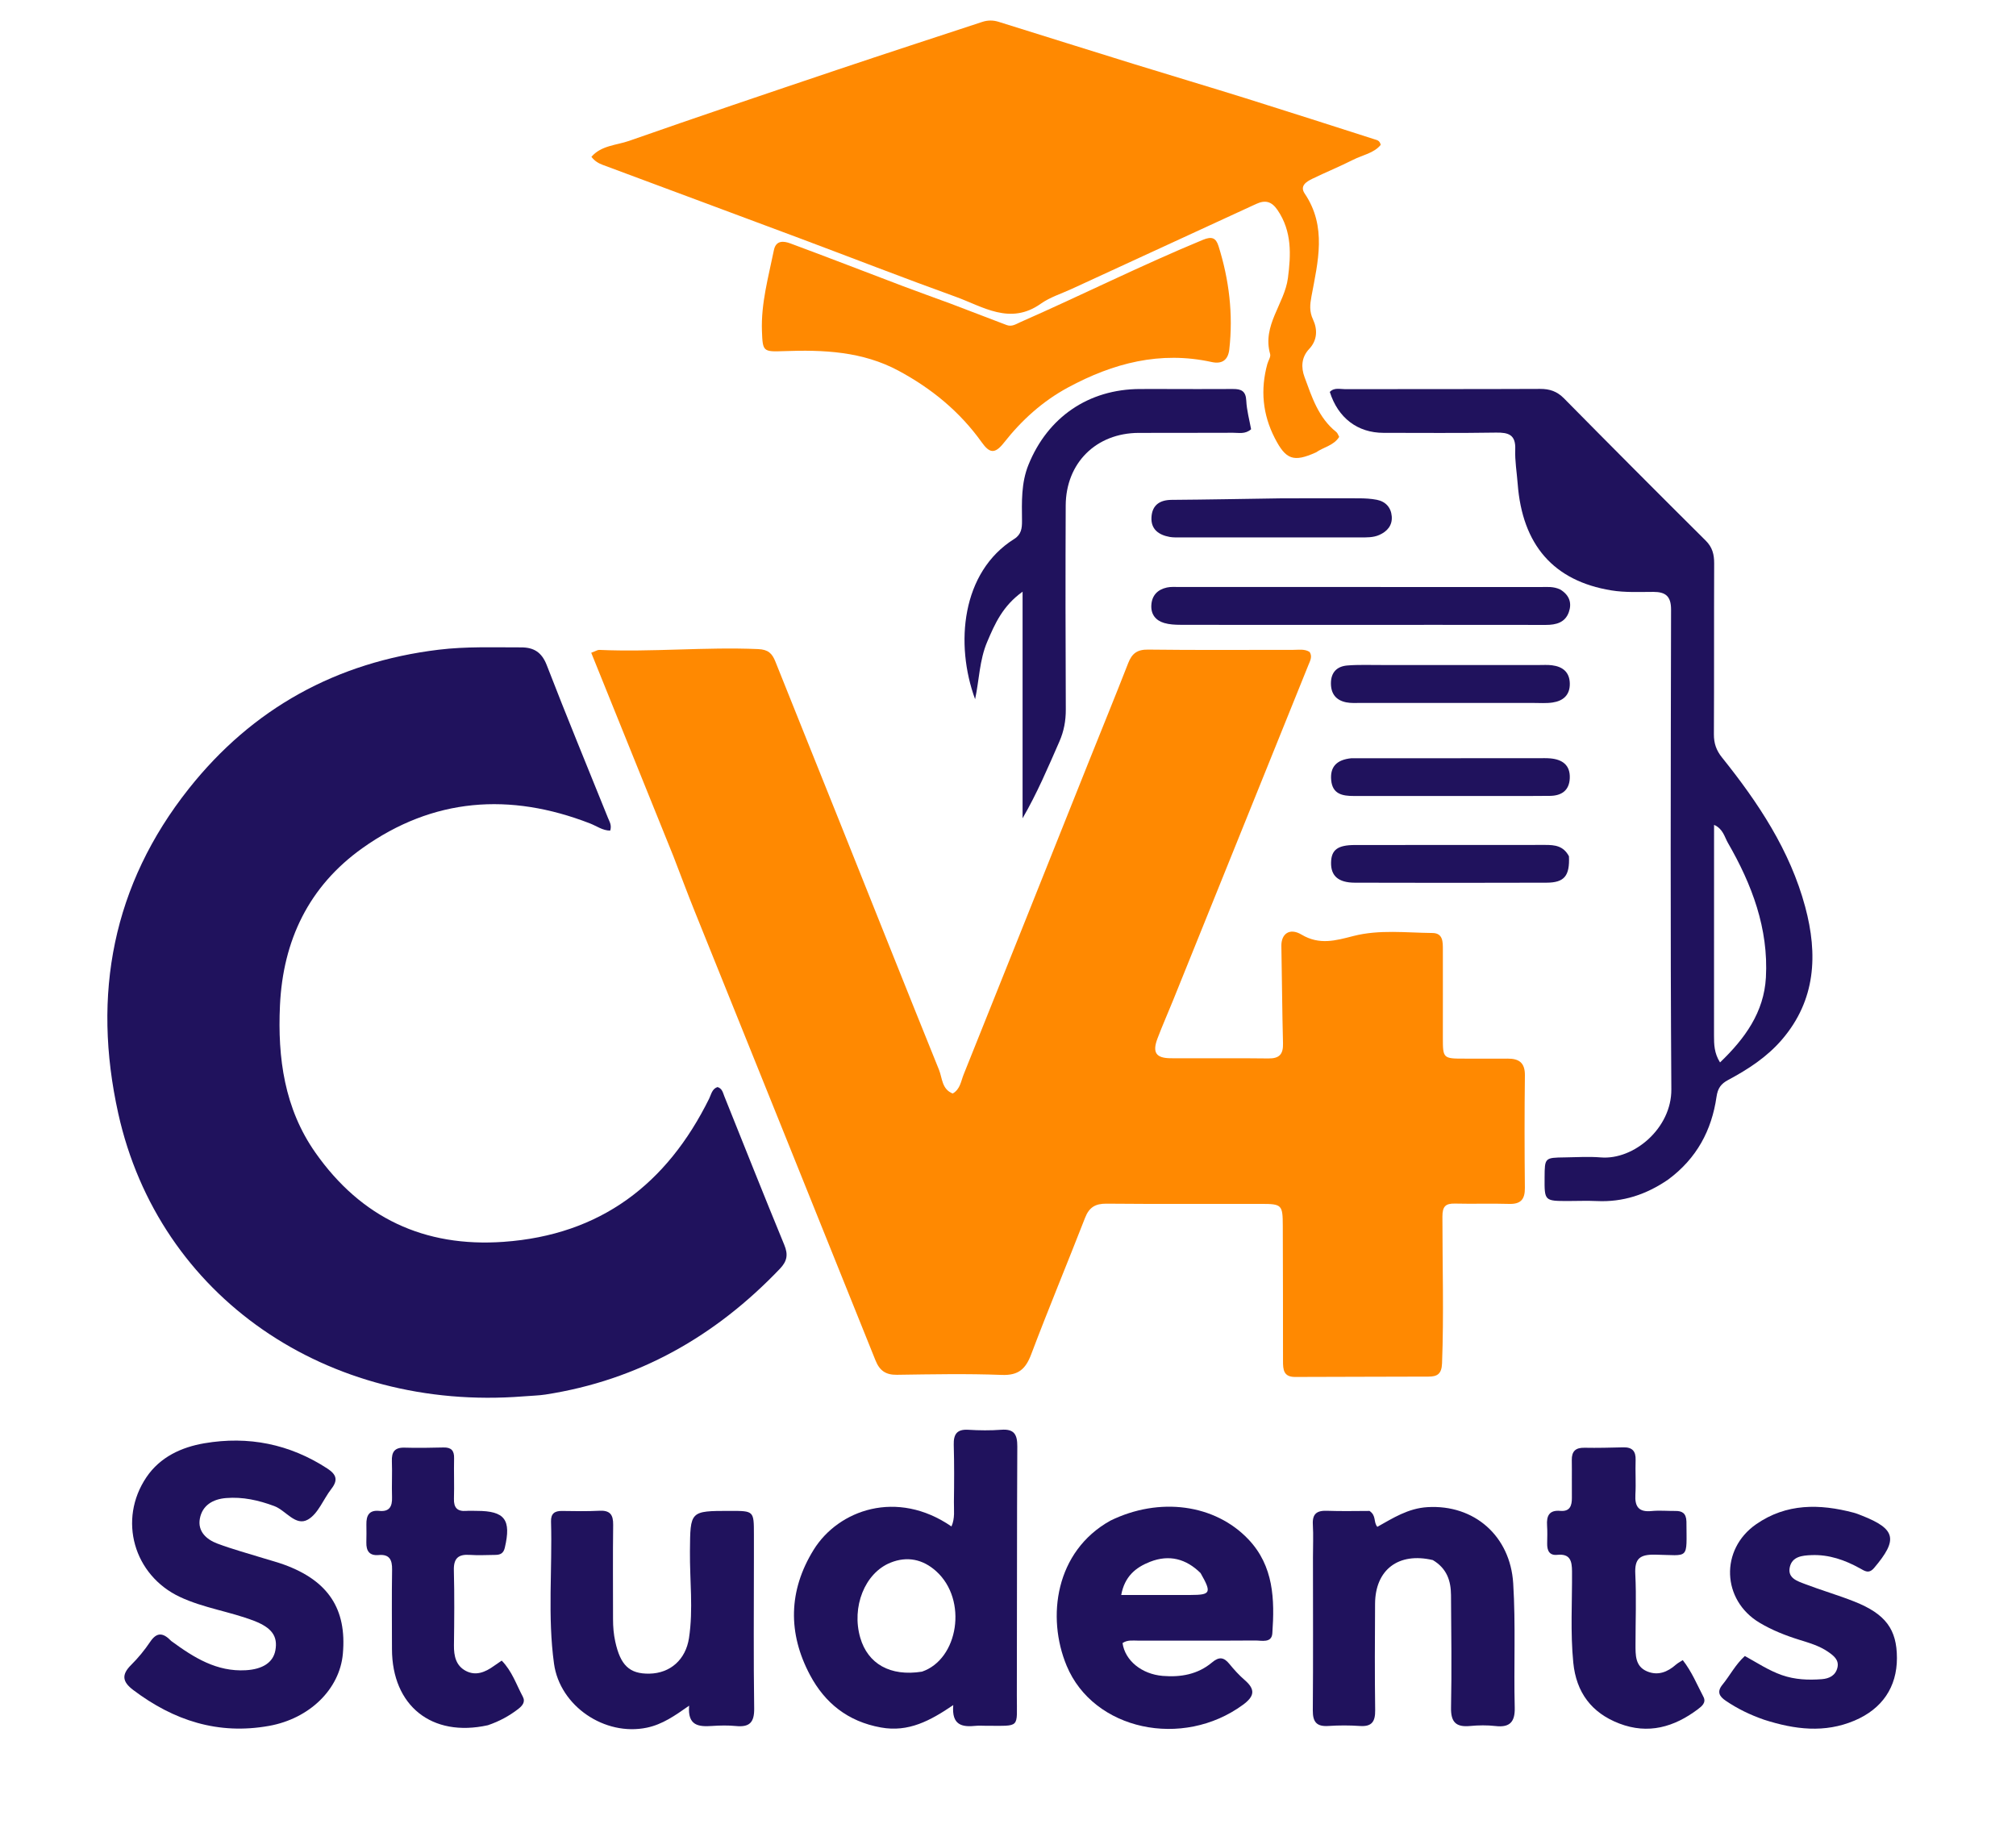 <?xml version="1.0" encoding="UTF-8"?> <svg xmlns="http://www.w3.org/2000/svg" xmlns:xlink="http://www.w3.org/1999/xlink" version="1.1" id="Layer_1" x="0px" y="0px" width="100%" viewBox="0 0 672 608" xml:space="preserve"> <path fill="#ff8901" opacity="1" stroke="none" d=" M224.494,285.503 C215.297,262.714 206.239,240.284 197.077,217.597 C198.593,217.039 199.184,216.616 199.756,216.642 C217.4,217.421 235.03,215.621 252.687,216.369 C256.099,216.514 257.383,217.837 258.456,220.524 C265.668,238.588 272.947,256.624 280.174,274.682 C291.108,302.002 301.971,329.35 313.006,356.63 C314.115,359.372 313.914,363.077 317.564,364.522 C320.063,363.116 320.324,360.396 321.211,358.189 C335.164,323.463 349.021,288.699 362.91,253.947 C367.292,242.984 371.775,232.06 376.062,221.06 C377.31,217.857 379.032,216.491 382.708,216.54 C398.867,216.754 415.03,216.606 431.192,216.627 C432.99,216.63 434.872,216.268 436.535,217.327 C437.523,218.859 436.726,220.224 436.176,221.589 C421.105,258.945 406.031,296.299 390.948,333.65 C389.266,337.817 387.435,341.926 385.845,346.127 C384.054,350.86 385.3,352.734 390.269,352.763 C401.098,352.827 411.93,352.682 422.758,352.83 C426.477,352.881 427.765,351.422 427.669,347.799 C427.383,336.992 427.337,326.179 427.124,315.37 C427.045,311.324 429.835,309.157 433.857,311.553 C439.835,315.114 445.243,313.531 451.116,312.022 C459.782,309.795 468.681,310.931 477.485,311.014 C481.037,311.048 480.949,314.017 480.955,316.542 C480.982,326.372 480.949,336.202 480.953,346.032 C480.955,352.782 481.088,352.895 488.039,352.889 C492.87,352.886 497.702,352.932 502.533,352.889 C506.348,352.856 508.351,354.267 508.299,358.489 C508.145,370.983 508.167,383.48 508.291,395.975 C508.329,399.793 506.932,401.437 503.022,401.317 C497.029,401.133 491.024,401.362 485.03,401.21 C481.833,401.13 480.807,402.159 480.806,405.54 C480.8,421.857 481.303,438.175 480.681,454.497 C480.545,458.088 478.991,458.874 476.22,458.887 C461.393,458.959 446.565,458.924 431.737,459.005 C427.823,459.027 427.668,456.555 427.669,453.658 C427.679,438.663 427.646,423.668 427.597,408.673 C427.574,401.596 427.304,401.32 420.321,401.312 C403.16,401.293 385.998,401.397 368.838,401.239 C365.114,401.205 363.049,402.452 361.692,405.941 C355.777,421.141 349.503,436.204 343.734,451.458 C341.887,456.344 339.5,458.537 333.954,458.326 C322.31,457.881 310.634,458.115 298.974,458.284 C295.253,458.338 293.211,456.915 291.831,453.478 C271.757,403.479 251.586,353.518 231.464,303.537 C229.106,297.678 226.905,291.755 224.494,285.503 z"></path> <path fill="#20125d" opacity="1" stroke="none" d=" M174.395,465.481 C109.207,470.596 52.993,432.411 39.411,371.132 C30.633,331.528 37.534,294.928 62.95,262.887 C84.171,236.133 112.136,220.708 146.246,216.576 C155.406,215.466 164.529,215.825 173.679,215.804 C177.939,215.794 180.586,217.411 182.261,221.749 C188.853,238.82 195.851,255.734 202.686,272.712 C203.168,273.909 203.959,275.059 203.402,276.877 C200.907,276.882 198.874,275.343 196.663,274.485 C169.942,264.119 144.399,265.921 120.796,282.731 C102.933,295.452 94.321,313.489 93.319,335.204 C92.513,352.669 94.807,369.546 105.156,384.265 C120.394,405.939 141.407,415.841 167.869,413.962 C200.178,411.669 222.301,394.712 236.385,366.224 C237.089,364.801 237.333,362.974 239.17,362.366 C240.751,362.848 240.964,364.247 241.446,365.447 C248.084,381.966 254.64,398.518 261.427,414.976 C262.767,418.225 262.388,420.405 259.961,422.946 C238.468,445.455 212.784,460.076 181.816,464.867 C179.521,465.222 177.174,465.244 174.395,465.481 z"></path> <path fill="#ff8901" opacity="1" stroke="none" d=" M438.624,150.822 C431.128,154.188 428.596,153.186 424.926,146.038 C420.853,138.106 420.104,129.89 422.442,121.342 C422.75,120.218 423.642,118.962 423.376,118.018 C420.669,108.426 428.18,101.296 429.307,92.698 C430.33,84.905 430.672,77.127 425.877,70.064 C423.882,67.125 421.782,66.573 418.713,67.991 C398.234,77.451 377.734,86.868 357.245,96.306 C353.784,97.901 350.008,99.063 346.95,101.232 C336.688,108.51 327.655,102.205 318.495,98.903 C301.086,92.626 283.844,85.891 266.51,79.406 C244.659,71.231 222.785,63.119 200.926,54.967 C199.517,54.442 198.219,53.706 197.142,52.27 C200.454,48.45 205.464,48.441 209.678,46.965 C232.672,38.908 255.76,31.115 278.853,23.343 C295.014,17.903 311.235,12.64 327.43,7.3 C329.228,6.707 331.042,6.701 332.839,7.262 C347.826,11.936 362.799,16.654 377.796,21.297 C390.266,25.157 402.784,28.865 415.242,32.762 C429.607,37.257 443.932,41.881 458.269,46.468 C459.022,46.709 459.931,46.838 460.232,48.3 C457.969,51.071 454.191,51.666 451.049,53.258 C446.6,55.513 441.965,57.397 437.476,59.577 C435.508,60.533 433.158,61.939 434.894,64.511 C442.354,75.557 439.305,87.218 437.149,98.815 C436.65,101.501 436.417,103.83 437.671,106.502 C439.215,109.793 439.135,113.421 436.404,116.309 C433.729,119.137 433.684,122.538 434.831,125.657 C437.288,132.334 439.48,139.275 445.421,144 C445.883,144.368 446.075,145.077 446.397,145.636 C444.576,148.52 441.352,148.967 438.624,150.822 z"></path> <path fill="#20125d" opacity="1" stroke="none" d=" M556.076,393.186 C548.702,398.257 540.945,400.771 532.286,400.368 C529.128,400.221 525.957,400.352 522.791,400.353 C514.809,400.356 514.809,400.355 514.865,392.48 C514.911,385.925 514.911,385.904 521.612,385.814 C525.609,385.759 529.631,385.495 533.601,385.823 C544.622,386.733 557.2,376.085 557.115,363.146 C556.762,309.836 556.915,256.522 557.021,203.209 C557.03,198.75 555.194,197.298 551.103,197.304 C546.444,197.312 541.703,197.553 537.142,196.81 C517.851,193.672 507.441,181.651 505.893,161.265 C505.603,157.449 504.934,153.62 505.082,149.823 C505.275,144.902 502.846,144.137 498.65,144.206 C486.158,144.411 473.661,144.288 461.166,144.287 C452.548,144.286 446.022,139.339 443.267,130.652 C444.722,129.108 446.661,129.731 448.377,129.727 C470.035,129.678 491.693,129.74 513.351,129.64 C516.565,129.625 519.017,130.452 521.328,132.795 C536.999,148.68 552.749,164.488 568.576,180.219 C570.812,182.442 571.401,184.831 571.388,187.813 C571.308,206.806 571.396,225.799 571.3,244.791 C571.285,247.795 572.099,250.135 573.998,252.503 C586.053,267.534 596.683,283.469 601.741,302.327 C605.981,318.136 605.304,333.379 593.953,346.581 C588.983,352.363 582.704,356.451 576.07,359.995 C573.666,361.279 572.588,362.723 572.17,365.631 C570.569,376.759 565.59,386.146 556.076,393.186 M571.352,280.839 C571.351,302.287 571.359,323.735 571.338,345.184 C571.335,348.143 571.386,351.059 573.343,354.158 C581.644,346.206 587.994,337.446 588.635,325.847 C589.538,309.514 583.969,294.817 575.953,280.936 C574.829,278.99 574.383,276.306 571.356,274.967 C571.356,277.012 571.356,278.489 571.352,280.839 z"></path> <path fill="#ff8901" opacity="1" stroke="none" d=" M316.671,101.142 C323.199,103.637 329.366,105.993 335.534,108.345 C337.312,109.023 338.689,108.016 340.22,107.342 C360.545,98.395 380.417,88.447 400.952,79.954 C403.931,78.723 405.299,79.248 406.181,82.052 C409.71,93.278 411.093,104.728 409.767,116.465 C409.357,120.095 407.277,121.426 403.893,120.682 C386.75,116.916 371.06,121.036 356.006,129.166 C347.499,133.76 340.506,140.118 334.627,147.599 C331.556,151.507 329.792,151.014 327.235,147.431 C319.96,137.235 310.525,129.504 299.527,123.59 C287.498,117.122 274.491,116.564 261.279,117.05 C254.343,117.305 254.233,117.164 253.982,110.381 C253.639,101.146 256.153,92.324 257.96,83.403 C258.651,79.995 261.272,80.333 263.444,81.138 C275.997,85.788 288.475,90.641 300.995,95.383 C306.08,97.31 311.204,99.132 316.671,101.142 z"></path> <path fill="#20125d" opacity="1" stroke="none" d=" M293.619,575.846 C282.564,573.858 274.947,567.635 270.029,558.414 C262.562,544.413 262.806,530.216 271.204,516.638 C279.447,503.313 298.97,496.315 317.156,508.837 C318.377,506.111 317.937,503.307 317.974,500.628 C318.062,494.296 318.097,487.959 317.918,481.631 C317.817,478.064 318.992,476.381 322.784,476.613 C326.437,476.838 330.13,476.878 333.776,476.605 C338.073,476.283 339.122,478.198 339.101,482.186 C338.951,509.85 339.027,537.516 338.946,565.18 C338.914,576.347 340.326,575.244 328.748,575.289 C327.581,575.293 326.404,575.182 325.25,575.302 C320.781,575.767 317.153,575.179 317.753,568.386 C310.119,573.568 302.852,577.533 293.619,575.846 M307.326,557.24 C319.454,553.121 322.664,533.358 312.084,523.786 C307.635,519.761 302.401,518.668 296.836,520.908 C288.234,524.371 283.78,535.72 286.757,545.947 C289.276,554.599 296.693,558.929 307.326,557.24 z"></path> <path fill="#20125d" opacity="1" stroke="none" d=" M57.085,547.029 C64.695,552.613 72.267,557.323 81.931,556.768 C87.556,556.444 91.053,554.192 91.794,550.129 C92.646,545.456 90.63,542.59 84.664,540.294 C76.595,537.189 67.898,536.047 60.004,532.351 C44.577,525.128 39.252,506.58 48.812,492.422 C53.374,485.665 60.516,482.405 68.144,481.105 C82.75,478.618 96.517,481.326 109.099,489.521 C112.173,491.523 112.734,493.382 110.447,496.321 C107.795,499.729 106.089,504.543 102.681,506.523 C98.54,508.928 95.313,503.492 91.418,502.044 C86.162,500.089 80.916,498.918 75.353,499.372 C70.976,499.728 67.441,501.78 66.618,506.233 C65.835,510.471 68.803,513.171 72.409,514.53 C77.528,516.459 82.841,517.873 88.072,519.504 C90.291,520.195 92.546,520.784 94.726,521.58 C109.441,526.953 115.627,536.375 114.288,551.285 C113.223,563.143 103.131,572.894 89.726,575.312 C72.719,578.379 57.91,573.549 44.4,563.352 C40.748,560.596 40.462,558.228 43.72,554.993 C46.071,552.658 48.212,550.042 50.062,547.293 C52.275,544.005 54.368,544.197 57.085,547.029 z"></path> <path fill="#20125d" opacity="1" stroke="none" d=" M370.092,506.921 C386.509,498.876 404.972,501.416 416.102,513.105 C424.61,522.041 424.902,533.205 424.111,544.48 C423.879,547.792 420.53,546.841 418.411,546.856 C405.438,546.948 392.464,546.879 379.49,546.901 C377.695,546.904 375.813,546.577 374.184,547.711 C374.988,553.509 380.541,558.074 387.578,558.658 C393.586,559.157 399.285,558.148 404.006,554.174 C406.351,552.2 407.94,552.383 409.794,554.664 C411.365,556.598 413.073,558.466 414.954,560.094 C418.536,563.194 418.148,565.474 414.354,568.262 C394.21,583.061 364.504,576.797 355.548,555.269 C348.792,539.03 351.796,517.144 370.092,506.921 M400.189,524.378 C395.367,519.616 389.751,518.122 383.37,520.613 C378.59,522.479 374.889,525.47 373.739,531.682 C381.785,531.682 389.349,531.697 396.913,531.678 C403.575,531.662 403.952,530.964 400.189,524.378 z"></path> <path fill="#20125d" opacity="1" stroke="none" d=" M251.304,519.004 C251.303,536.168 251.151,552.834 251.393,569.495 C251.461,574.189 249.824,575.806 245.33,575.367 C242.689,575.109 239.992,575.167 237.338,575.346 C232.931,575.641 229.138,575.327 229.71,568.586 C224.926,571.937 220.807,574.827 215.633,575.911 C201.603,578.851 186.626,568.737 184.672,554.585 C182.497,538.835 184.137,522.994 183.675,507.202 C183.599,504.613 184.819,503.637 187.298,503.672 C191.463,503.73 195.638,503.821 199.793,503.607 C203.317,503.425 204.433,504.887 204.388,508.291 C204.249,518.787 204.353,529.287 204.345,539.786 C204.343,542.291 204.546,544.744 205.086,547.216 C206.808,555.105 209.811,558.019 216.437,557.907 C223.435,557.789 228.572,553.227 229.665,546.038 C231.128,536.42 229.894,526.756 229.982,517.115 C230.104,503.653 229.914,503.652 243.426,503.652 C251.301,503.652 251.301,503.652 251.303,511.505 C251.304,513.839 251.303,516.172 251.304,519.004 z"></path> <path fill="#20125d" opacity="1" stroke="none" d=" M477.605,520.046 C466.121,517.347 458.429,523.285 458.357,534.579 C458.281,546.404 458.229,558.231 458.39,570.054 C458.442,573.835 457.334,575.636 453.297,575.353 C449.816,575.11 446.293,575.118 442.811,575.348 C438.888,575.608 437.569,574.03 437.602,570.143 C437.742,553.156 437.655,536.167 437.653,519.179 C437.652,515.515 437.826,511.841 437.616,508.189 C437.412,504.644 438.931,503.496 442.311,503.619 C447.278,503.799 452.256,503.665 456.504,503.665 C458.865,505.266 457.743,507.368 459.114,508.963 C464.32,506.053 469.376,502.788 475.822,502.402 C491.454,501.468 503.42,512.047 504.4,527.779 C505.261,541.597 504.563,555.411 504.909,569.221 C505.027,573.905 503.351,575.931 498.522,575.372 C495.728,575.048 492.845,575.088 490.04,575.355 C485.326,575.805 483.576,574.075 483.677,569.185 C483.936,556.699 483.749,544.204 483.668,531.713 C483.637,527.001 482.311,522.836 477.605,520.046 z"></path> <path fill="#20125d" opacity="1" stroke="none" d=" M387.006,129.674 C395.336,129.682 403.168,129.736 410.999,129.673 C413.751,129.651 415.275,130.353 415.424,133.554 C415.574,136.795 416.48,140.002 417.032,143.091 C415.06,144.81 412.976,144.251 411.052,144.262 C400.555,144.32 390.057,144.267 379.559,144.305 C365.399,144.355 355.3,154.298 355.236,168.517 C355.134,191.178 355.162,213.84 355.266,236.501 C355.283,240.261 354.64,243.734 353.144,247.154 C349.379,255.757 345.714,264.404 340.86,272.773 C340.86,248.069 340.86,223.365 340.86,197.236 C334.192,202.024 331.61,207.973 329.058,213.973 C326.472,220.053 326.405,226.717 325.036,233.077 C318.309,214.792 320.428,190.713 338.072,179.661 C340.443,178.176 340.692,176.071 340.668,173.637 C340.606,167.319 340.363,161.016 342.825,154.934 C349.25,139.057 362.882,129.716 380.009,129.679 C382.175,129.674 384.341,129.676 387.006,129.674 z"></path> <path fill="#20125d" opacity="1" stroke="none" d=" M588.041,573.269 C583.248,571.603 579.079,569.552 575.209,566.914 C573.132,565.498 572.217,563.958 574.146,561.597 C576.649,558.532 578.45,554.906 581.619,552.026 C585.712,554.279 589.577,556.864 593.987,558.402 C598.338,559.919 602.774,560.092 607.278,559.748 C609.793,559.556 611.87,558.502 612.483,555.878 C613.082,553.312 611.178,551.887 609.4,550.652 C606.495,548.634 603.097,547.661 599.769,546.624 C595.144,545.181 590.671,543.413 586.511,540.926 C573.926,533.402 573.288,516.508 585.379,508.103 C595.464,501.094 606.536,501.256 617.873,504.245 C618.833,504.498 619.763,504.881 620.689,505.248 C631.966,509.708 632.722,513.22 624.709,522.661 C622.935,524.751 621.578,523.687 619.982,522.804 C614.957,520.022 609.668,518.161 603.834,518.393 C600.777,518.514 597.404,518.826 596.604,522.389 C595.773,526.092 599.173,527.078 601.726,528.057 C607.153,530.138 612.766,531.742 618.164,533.892 C628.57,538.037 632.296,543.16 632.309,552.693 C632.322,562.366 627.409,569.662 618.123,573.577 C608.209,577.757 598.306,576.565 588.041,573.269 z"></path> <path fill="#20125d" opacity="1" stroke="none" d=" M562.146,507.212 C562.19,520.224 563.3,518.418 551.631,518.24 C546.605,518.163 544.847,519.555 545.1,524.684 C545.485,532.492 545.162,540.334 545.172,548.162 C545.177,551.694 545.022,555.46 549.016,557.143 C552.63,558.666 555.835,557.393 558.655,554.895 C559.245,554.372 559.979,554.011 560.92,553.397 C563.935,557.243 565.673,561.559 567.809,565.623 C568.82,567.548 567.282,568.774 565.962,569.767 C558.041,575.725 549.414,578.231 539.77,574.533 C530.501,570.979 525.412,564.158 524.43,554.251 C523.426,544.112 524.082,533.953 524.007,523.804 C523.981,520.325 523.395,517.868 519.095,518.302 C516.424,518.572 515.681,516.844 515.723,514.511 C515.759,512.514 515.824,510.507 515.689,508.518 C515.47,505.305 516.403,503.322 520.085,503.644 C523.312,503.926 523.994,501.927 523.959,499.23 C523.905,495.067 524.002,490.902 523.932,486.74 C523.882,483.792 525.172,482.545 528.148,482.604 C532.474,482.69 536.806,482.57 541.133,482.469 C544.105,482.4 545.31,483.762 545.205,486.723 C545.069,490.549 545.356,494.393 545.131,498.211 C544.895,502.214 546.234,504.125 550.501,503.704 C553.139,503.443 555.826,503.696 558.49,503.674 C560.603,503.657 562.077,504.331 562.146,507.212 z"></path> <path fill="#20125d" opacity="1" stroke="none" d=" M162.628,575.101 C143.894,579.25 130.687,568.588 130.658,549.715 C130.645,540.884 130.559,532.052 130.697,523.223 C130.749,519.932 129.806,518.047 126.214,518.369 C123.117,518.646 122.054,516.983 122.116,514.165 C122.16,512.167 122.168,510.166 122.13,508.168 C122.075,505.215 123.015,503.306 126.44,503.655 C129.795,503.996 130.784,502.191 130.679,499.114 C130.543,495.121 130.777,491.113 130.626,487.121 C130.51,484.024 131.523,482.47 134.858,482.571 C139.184,482.702 143.52,482.614 147.849,482.513 C150.398,482.454 151.425,483.528 151.364,486.09 C151.256,490.585 151.458,495.09 151.317,499.584 C151.221,502.62 152.465,503.892 155.451,503.656 C156.61,503.565 157.782,503.646 158.949,503.648 C168.298,503.656 170.468,506.594 168.266,515.949 C167.813,517.873 166.701,518.308 165.083,518.324 C162.251,518.353 159.407,518.511 156.589,518.318 C152.766,518.057 151.182,519.46 151.287,523.46 C151.505,531.785 151.424,540.121 151.317,548.451 C151.272,552.026 151.98,555.263 155.289,556.997 C158.611,558.738 161.747,557.42 164.595,555.374 C165.39,554.803 166.208,554.263 167.235,553.559 C170.678,557.058 172.105,561.536 174.259,565.555 C175.246,567.397 174.058,568.682 172.639,569.767 C169.705,572.011 166.513,573.772 162.628,575.101 z"></path> <path fill="#20125d" opacity="1" stroke="none" d=" M520.042,196.483 C523.297,198.45 523.966,201.167 522.942,204.059 C521.713,207.53 518.705,208.321 515.259,208.315 C490.798,208.273 466.337,208.301 441.877,208.305 C425.736,208.307 409.595,208.321 393.455,208.277 C391.649,208.272 389.768,208.178 388.056,207.669 C385.224,206.828 383.594,204.791 383.78,201.702 C383.977,198.45 385.883,196.523 388.966,195.846 C390.244,195.566 391.616,195.667 392.944,195.667 C433.213,195.663 473.481,195.666 513.75,195.685 C515.732,195.686 517.755,195.439 520.042,196.483 z"></path> <path fill="#20125d" opacity="1" stroke="none" d=" M427,166.12 C435.997,166.11 444.495,166.07 452.991,166.111 C454.98,166.121 457.004,166.222 458.948,166.605 C461.88,167.182 463.678,169.173 463.916,172.118 C464.157,175.111 462.45,177.128 459.78,178.318 C457.741,179.227 455.551,179.148 453.385,179.148 C433.392,179.151 413.399,179.15 393.405,179.14 C392.241,179.14 391.053,179.193 389.917,178.989 C386.247,178.332 383.576,176.439 383.825,172.378 C384.068,168.41 386.521,166.659 390.538,166.629 C402.526,166.542 414.513,166.301 427,166.12 z"></path> <path fill="#20125d" opacity="1" stroke="none" d=" M522.984,285.439 C523.282,292.004 521.427,294.222 515.521,294.242 C494.217,294.314 472.913,294.301 451.608,294.244 C446.097,294.229 443.587,291.959 443.687,287.508 C443.782,283.27 445.883,281.688 451.687,281.682 C472.825,281.659 493.963,281.686 515.101,281.656 C518.219,281.652 521.13,281.918 522.984,285.439 z"></path> <path fill="#20125d" opacity="1" stroke="none" d=" M450.424,252.761 C471.512,252.747 492.14,252.745 512.769,252.747 C514.1,252.747 515.438,252.689 516.76,252.805 C520.764,253.158 523.433,255.013 523.26,259.391 C523.099,263.482 520.548,265.249 516.681,265.299 C511.691,265.364 506.699,265.34 501.709,265.34 C484.906,265.34 468.104,265.317 451.302,265.34 C447.504,265.346 444.17,264.743 443.731,260.085 C443.307,255.586 445.586,253.249 450.424,252.761 z"></path> <path fill="#20125d" opacity="1" stroke="none" d=" M461.011,221.683 C478.629,221.683 495.749,221.681 512.869,221.685 C514.365,221.685 515.878,221.584 517.352,221.771 C520.906,222.223 523.215,224.047 523.269,227.889 C523.323,231.739 521.011,233.666 517.512,234.182 C515.394,234.495 513.2,234.322 511.04,234.323 C491.925,234.33 472.81,234.331 453.696,234.32 C452.036,234.319 450.33,234.446 448.727,234.119 C445.374,233.435 443.635,231.312 443.642,227.769 C443.649,224.085 445.691,222.132 449.052,221.842 C452.848,221.514 456.691,221.713 461.011,221.683 z"></path> </svg> 